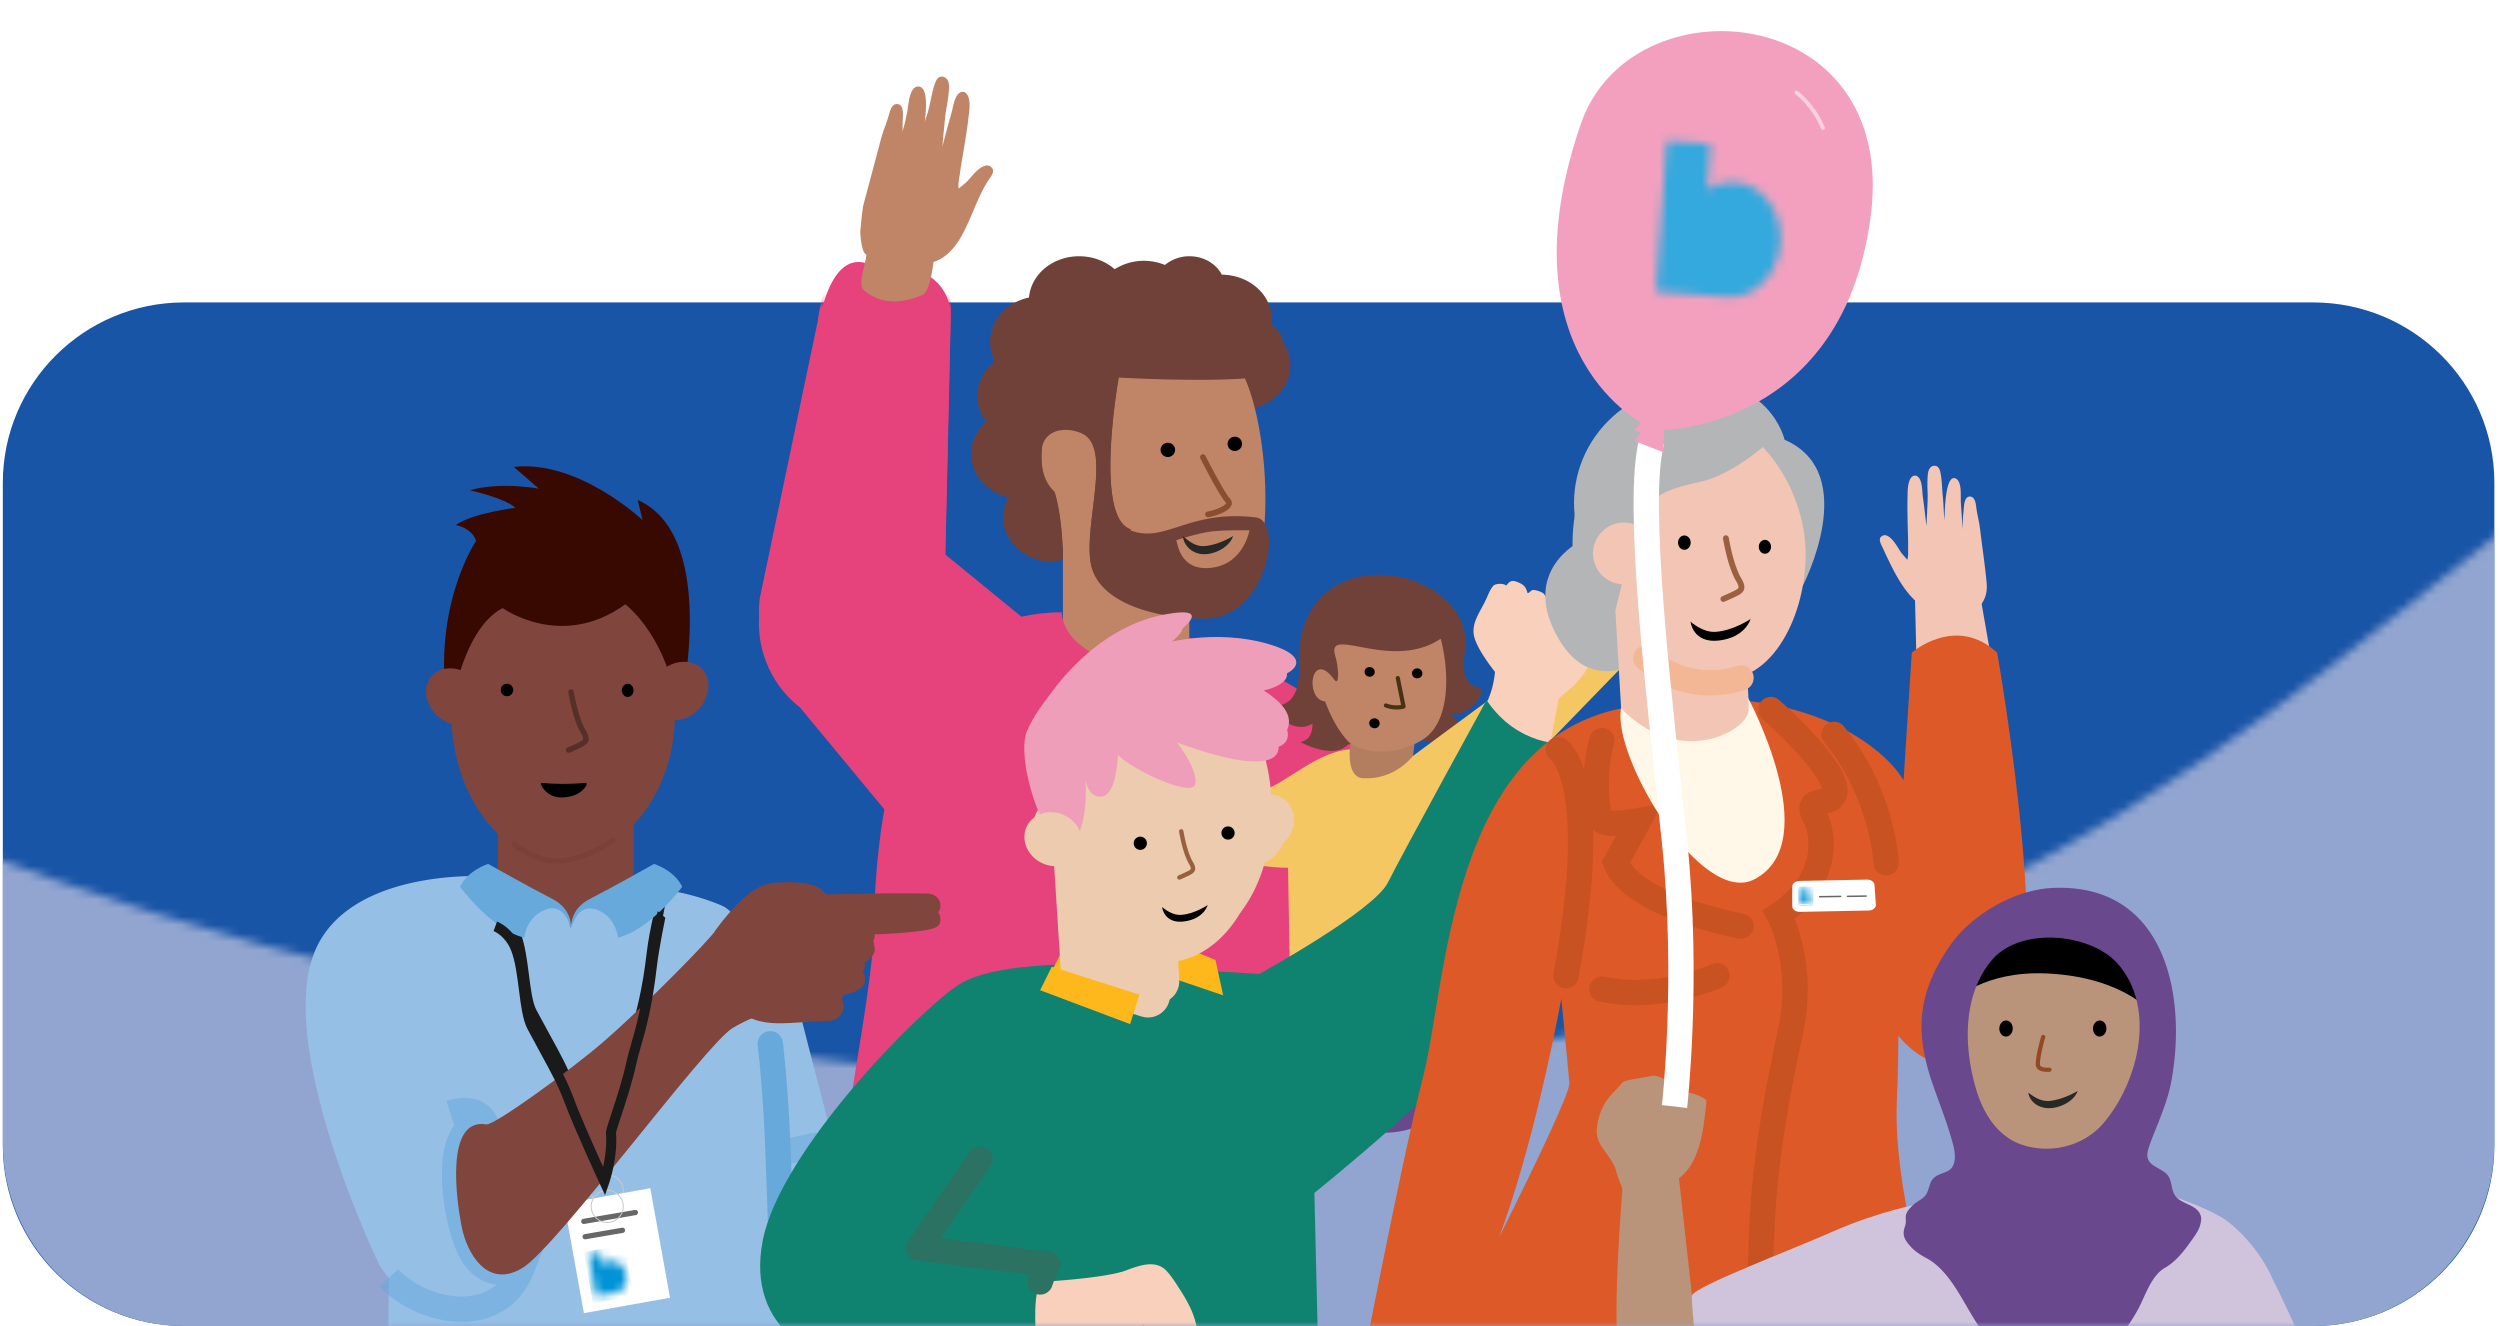 <svg width="296" height="157" fill="none" xmlns="http://www.w3.org/2000/svg"><g clip-path="url(#a)"><path d="M273.875 35.807H21.792C9.941 35.807.333 45.377.333 57.182v78.443C.333 147.43 9.941 157 21.793 157h252.082c11.851 0 21.459-9.57 21.459-21.375V57.182c0-11.805-9.608-21.375-21.459-21.375Z" fill="#1955A6"/><mask id="b" style="mask-type:luminance" maskUnits="userSpaceOnUse" x="-87" y="53" width="428" height="211"><path d="M-80.095 77.09c14.946-13.478 47.101 20.087 125.654 38.479 33.309 7.797 95.596 22.379 159.871 1.776 71.733-22.993 96.313-73.906 117.985-62.75 22.261 11.455 24.001 79.384-5.27 126.093-60.402 96.381-259.51 113.009-350.417 26.048C-77.27 163.69-97.936 93.178-80.095 77.09Z" fill="#fff"/></mask><g mask="url(#b)"><path d="M273.875 35.807H21.792C9.941 35.807.333 45.52.333 57.502v77.803C.333 147.287 9.941 157 21.793 157h252.082c11.851 0 21.459-9.713 21.459-21.695V57.502c0-11.982-9.608-21.695-21.459-21.695Z" fill="#91A5D0"/></g><mask id="c" style="mask-type:luminance" maskUnits="userSpaceOnUse" x="0" y="35" width="296" height="122"><path d="M273.875 35.807H21.792C9.941 35.807.333 45.389.333 57.208v78.391C.333 147.418 9.941 157 21.793 157h252.082c11.851 0 21.459-9.582 21.459-21.401V57.208c0-11.82-9.608-21.401-21.459-21.401Z" fill="#fff"/></mask><g mask="url(#c)"><path d="M115.016 106.67 94.705 82.283a12.494 12.494 0 0 1-4.74-11.492l6.856-32.767c.466-3.591 2.089-8.965 5.599-8.034l6.006.849a5.566 5.566 0 0 1 4.145 5.505l-.667 29.295 9.875 8.067-6.763 32.964Z" fill="#E6427B"/><path d="m149.192 137.907 2.327 29.303c1.252 15.746 3.961 38.453 1.268 54.018l-8.783 52.987-19.09-.977L106.9 139.075l42.292-1.171v.003Z" fill="#81BEE4"/><path d="m136.659 143.472-4.699 130.451-21.733.292-11.16-132.501 37.592 1.758Z" fill="#81BEE4"/><path d="M152.785 43.28c0 2.905-2.682 5.259-5.987 5.259-3.304 0-5.986-2.354-5.986-5.259 0-2.904 2.682-5.258 5.986-5.258 3.305 0 5.987 2.354 5.987 5.258Z" fill="#704139"/><path d="m140.812 50.953-14.962 2.633v32.718h14.962V50.953Z" fill="#C08467"/><path d="M129.542 40.307c11.215-5.05 16.554-.873 18.826 7.255 2.273 8.124 2.44 23.111-3.565 24.822-6.006 1.711-18.47-2.669-20.581-10.938-2.11-8.27-1.01-18.286 5.32-21.139Z" fill="#C08467"/><path d="M148.698 61.265c-8.065-.975-10.735 3.197-14.957 1.486-4.221-1.71-1.271-18.05-1.271-18.05s10.057.596 15.901.024c4.098-.4 4.606-4.308 2.133-6.033.024-.197.068-.391.068-.597 0-2.88-2.64-5.212-5.912-5.242-.667-1.275-2.127-2.168-3.832-2.168a4.526 4.526 0 0 0-2.904 1.027 6.605 6.605 0 0 0-2.486-.49 6.503 6.503 0 0 0-3.467.988c-1.079-.942-2.567-1.525-4.208-1.525-3.148 0-5.701 2.146-5.931 4.86-2.624.552-4.582 2.613-4.582 5.088 0 .849.245 1.642.654 2.351-1.31.964-2.163 2.396-2.163 4.013 0 1.145.425 2.193 1.131 3.055-1.142.959-1.861 2.3-1.861 3.797 0 2.442 1.902 4.476 4.471 5.067-.423.717-.683 1.52-.683 2.387 0 2.51 2.003 4.61 4.682 5.133.42.082 1.611.101 2.363-.197-.005-2.667-.384-6.075-.99-7.851-1.614-1.492-1.595-3.644-1.516-5.045.129-2.283 2.506-2.965 4.683-2.053 3.854 1.615.093 11.335 1.202 15.778 1.109 4.446 7.828 6.181 13.384 6.181 7.419 0 9.39-11.59 6.085-11.987l.006.003Z" fill="#704139"/><path d="M143.032 61.235c.017 0 .033 0 .05-.003.365-.052 2.421-.54 2.728-1.432.096-.273.025-.553-.197-.783-.582-.607-2.276-3.846-2.88-5.042a.339.339 0 0 0-.606.304c.228.449 2.237 4.415 2.994 5.204.061.063.052.085.047.096-.126.364-1.455.878-2.185.982a.337.337 0 0 0-.285.384.34.34 0 0 0 .334.29Z" fill="#894E2D"/><path d="M139.119 53.135a.858.858 0 0 0-1.697.252.854.854 0 0 0 .975.714c.469-.068.79-.5.722-.969M147.051 52.42a.858.858 0 0 0-1.697.252.854.854 0 0 0 .975.715c.469-.069.79-.501.722-.97" fill="#000"/><path d="M125.699 72.502c.478 6.517 13.977 8.757 15.028 2.959 14.797 5.25 25.579 14.787 38.4 26.005-3.431 5.294-6.14 11.035-8.163 17.035-5.012-3.955-10.142-8.259-15.102-12.491-5.314-4.533 3.06 37.823-3.113 44.948-6.972 8.051-44.479 12.998-52.552 6.045-5.004-4.312 2.97-35.899 3.223-46.397.252-10.498 1.402-38.112 22.276-38.107l.003.003Z" fill="#E6427B"/><path d="M173.448 77.057c-.343 2.48-.14 4.16 2.099 4.538-.768 2.793-3.87 3.743-5.303 2.41-2.725.051-9.206-.507-13.155-.436-2.613 5.346-6.646.548-6.582 0 4.095.263 3.206-4.955 3.255-5.967.725-14.75 21.044-10.38 19.686-.543v-.002Z" fill="#704139"/><path d="M154.593 83.147c.635.792 1.691 4.227-.62 4.717 0 0 5.542 3.08 6.382-1.317.84-4.399-5.762-3.397-5.762-3.397v-.003ZM170.856 81.467c.478 1.062.618 3.953 2.523 4.344 0 0-3.873 4.227-7.175.206-4.521-5.508 4.652-4.55 4.652-4.55Z" fill="#704139"/><path d="m160.281 84.593-1.222 11.02 7.23 1.717 1.493-11.648-7.501-1.09Z" fill="#B37E5F"/><path d="m186.153 76.474 8.677-7.536c.318-.277.697-.063 1.01.221.521.474.488.882.521 1.166.231 1.99-3.052 4.274-3.052 4.274a166.47 166.47 0 0 1-3.549 5.767c-.793 1.235-3.604-3.892-3.604-3.892h-.003Z" fill="#C08467"/><path d="m191.083 72.272 2.149-1.832c-.387.192-.255-.14-.335-.473-.107-.438-.697-.15-.691.276.011 1.208-1.12 2.029-1.12 2.029h-.003ZM139.352 84.38a165.148 165.148 0 0 1 2.374 6.34c.489 1.382-5.295.438-5.295.438s-.719-4.172-.829-7.334c-.486-.561-.958-1.092-.79-1.555.228-.627.324-1.771 1.463-1.916 4.715-.602 3.079 4.027 3.079 4.027h-.002ZM169.059 71.801c2.171 3.337 3.776 12.942-.566 15.74s-11.742 2.258-13.37-7.62c-1.627-9.88 13.936-8.12 13.936-8.12Z" fill="#C08467"/><path d="M158.107 77.708c-1.312-4.103 7.518 2.631 13.546-2.926.266-.246-.635-2.395-.429-2.666.149-4.4-12.829-.852-16.221 2.97-2.012 7.686 1.177 13.917 4.962 13.008 0 0-1.63-1.202-3.077-5.04-2.517-.262-1.63-6.34 1.073-2.597.676.936.527-1.552.146-2.749Z" fill="#704139"/><path d="M153.682 141.914c1.227 1.473 2.424 4.971 0 5.349-2.423.378-9.607-.027-8.852-1.522.755-1.495 5.1-3.827 5.1-3.827h3.752Z" fill="#F4C763"/><path d="M173.65 122.626c0 9.201-6.848 17.221-24.703 6.034 0 0 1.493-2.215 3.088.761 1.002 1.866 2.41 7.525 2.374 11.623-.016 1.782-7.18 1.938-7.18 1.938s-6.807-14.574-6.807-17.591c0-3.52 2.338-7.038 4.131-6.912 1.792.126 29.1 4.147 29.1 4.147h-.003Z" fill="#69488E"/><path d="M140.428 85.677c6.291 16.411 11.679 3.704 19.397 3.038 0 0-.367 3.318 1.543 3.43 3.815.228 5.923-2.641 5.923-2.641l20.674-15.267 4.617 4.167-17.314 17.828c.988 6.138-1.617 26.397-1.617 26.397-2.1 2.891-14.978.635-20.877-3.033 0-1.256-.269-16.857-.269-16.857s-17.449.466-17.265-15.734c.019-1.744 5.188-1.325 5.188-1.325v-.003Z" fill="#F4C763"/><path d="M141.04 128.109c-1.639.274.991 4.586 1.902 5.086 2.822 1.558 6.157 1.599 10.016-.229 12.115-2.245 20.775-6.836 26.748-12.617l-6.909-6.573c-7.847 9.819-20.295 14.254-20.295 14.254s-5.594-.903-11.462.082v-.003Z" fill="#C08467"/><path d="M175.267 96.232c23.817 22.89-8.632 34.817-10.951 35.597-2.32.781-6.382-7.883-6.382-7.883 5.674-4.208 18.936-12.836 17.333-27.711v-.003Z" fill="#E6427B"/><path d="M163.997 83.753s.009.002.011.005c1.189.449 2.202.145 2.246.132a.245.245 0 0 0 .167-.282l-.681-3.376a.245.245 0 0 0-.291-.191.245.245 0 0 0-.192.29l.632 3.137a3.344 3.344 0 0 1-1.708-.167.247.247 0 0 0-.318.142.247.247 0 0 0 .132.312l.002-.002Z" fill="#473214"/><path d="M168.399 79.848c.064-.32-.156-.632-.49-.698-.335-.066-.658.138-.721.457a.602.602 0 0 0 .49.698c.334.066.657-.139.721-.457ZM163.34 85.758a.602.602 0 0 0-.49-.697c-.334-.067-.657.138-.721.456-.064.32.156.632.49.698.335.066.658-.138.721-.457ZM162.755 79.67a.587.587 0 0 0-.478-.68c-.325-.064-.64.135-.702.445a.587.587 0 0 0 .478.678c.325.065.64-.134.702-.444Z" fill="#000"/><path d="M139.27 63.953c.145.246.351 3.74 4.18 3.271 3.832-.468 4.488-4.44 4.488-4.44s-2.929-.047-4.488.14c-1.559.186-4.18 1.029-4.18 1.029Z" fill="#C08467"/><path d="M145.997 63.474a10.35 10.35 0 0 1-1.584.755c-.522.2-1.049.332-1.578.406-.483.06-.942.013-1.408-.2-.461-.211-.912-.553-1.365-.961.033.577.335 1.141.857 1.577.261.219.598.38.963.481.368.104.752.099 1.12.06a4.354 4.354 0 0 0 1.861-.714c.522-.37.95-.846 1.134-1.404Z" fill="#282827"/><path d="M100.777 146.628s2.173 15.885 3.225 21.56c.73 3.953 3.538 14.949 3.538 14.949s-7.192 5.225-8.44 2.422c-2.792-6.266-2.312-8.727-8.44-29.692l1.682-11.421 8.432 2.179.003.003Z" fill="#80463D"/><path d="M94.288 118.285s3.469 13.599 4.3 16.506c0 0 1.458.042 2.186 2.719.727 2.68 2.81 8.078 0 9.115-2.811 1.038-8.194 2.844-8.194 2.844s-.307-10.936-.551-15.198c-.245-4.262-1.373-14.585-1.373-14.585l3.629-1.401h.003Z" fill="#96BFE5"/><path d="M57.576 103.752s-16.447-1.037-20.402 9.135c-3.955 10.175 5.114 31.329 7.606 36.582a7.37 7.37 0 0 0 1.262 1.821s-.167 10.626.02 12.896c.186 2.269 39.118 5.828 47.133 0 0 0-.853-23.271-1.163-29.915-.313-6.643-1.4-24.899-6.662-27.089-5.262-2.187-10.307-2.187-10.307-2.187l-17.487-1.246v.003Z" fill="#96BFE5"/><path opacity=".52" d="M46.042 151.293c3.857 4.152 12.964 6.129 15.802-1.156 0 0-3.746 1.941-5.934-1.667-2.185-3.608-3.955-16.17 1.666-15.34 0 0-.722-2.491-4.265-1.35" stroke="#67A9DB" stroke-width="3" stroke-miterlimit="10"/><path d="M71.899 142.9a1.894 1.894 0 0 0 1.896-1.892c0-1.045-.849-1.891-1.896-1.891a1.893 1.893 0 0 0-1.897 1.891c0 1.045.85 1.892 1.897 1.892Z" stroke="#C9C9C9" stroke-width=".12" stroke-miterlimit="10"/><path d="m71.637 139.686-.62-1.336c-.126-.271-3.096-6.679-4.136-9.48-.744-1.998-1.557-3.479-2.789-5.721-.475-.865-1.016-1.847-1.639-3.019-.557-1.043-.777-2.765-1.01-4.588-.211-1.64-.428-3.337-.89-4.555-.69-1.82-2.055-2.354-2.113-2.376l.41-1.114c.076.027 1.92.72 2.816 3.071.513 1.35.738 3.115.958 4.826.22 1.711.425 3.329.88 4.183.62 1.166 1.159 2.143 1.631 3.006 1.257 2.288 2.089 3.799 2.86 5.88.722 1.943 2.448 5.784 3.415 7.902.233-1.064.458-2.529.335-3.919-.025-.288.096-.693.677-2.456.563-1.697 1.332-4.024 1.765-6.058.132-.616.319-1.259.536-2.006.56-1.93 1.325-4.575 1.86-9.209.297-2.579 1.258-6.408 1.299-6.452l.444.394.448.389s-.76 3.638-1.01 5.806c-.546 4.733-1.329 7.432-1.9 9.403-.208.725-.392 1.352-.513 1.924-.447 2.097-1.227 4.457-1.798 6.181-.288.874-.587 1.777-.62 2.012.241 2.834-.771 5.801-.815 5.924l-.483 1.391.002-.003Zm1.293-7.35v.008-.008Z" fill="#1A1A1A"/><path d="M76.995 140.684 66.8 142.507l2.334 12.968 10.196-1.823-2.334-12.968Z" fill="#fff"/><mask id="d" style="mask-type:luminance" maskUnits="userSpaceOnUse" x="69" y="148" width="6" height="6"><path d="M72.217 149.349c-.305.052-.57.197-.785.408-.033.03-.066.019-.074-.03l-.23-1.33a.093.093 0 0 0-.108-.077l-1.248.213a.094.094 0 0 0-.077.107l.82 4.755a.093.093 0 0 0 .107.077l2.243-.386c.892-.153 1.471-1.114 1.293-2.149-.179-1.032-1.046-1.747-1.94-1.593v.005Z" fill="#fff"/></mask><g mask="url(#d)"><path d="m73.977 147.384-4.777.82.995 5.762 4.777-.819-.995-5.763Z" fill="#0093D6"/><g filter="url(#e)"><path d="m69.19 148.21.993 5.763 4.779-.822-.994-5.762-4.779.821Zm3.675 4.895-2.243.386a.109.109 0 0 1-.126-.088l-.82-4.755a.11.11 0 0 1 .087-.126l1.249-.213a.11.11 0 0 1 .126.087l.23 1.331c.004.019.012.03.02.033.008.002.02 0 .03-.011.223-.219.497-.362.793-.414.9-.153 1.78.567 1.957 1.605.179 1.04-.406 2.009-1.306 2.165h.003Z" fill="#0093D6"/></g></g><path d="m69.118 144.611 6.113-1.049M69.28 146.426l4.424-.759" stroke="#676767" stroke-width=".62" stroke-miterlimit="10" stroke-linecap="round"/><path d="M95.745 106.139c-1.073 0 2.531-1.453-1.734-1.661-4.743-.23-7.806 4.048-9.994 6.539-2.185 2.491-8.745 9.031-12.596 12.354-3.851 3.323-12.928 9.915-13.845 9.759-4.891-.83-3.546 8.929-2.92 12.091.626 3.162 3.025 7.427 7.188 4.914 4.164-2.511 21.684-26.55 24.953-28.456 3.687-2.146 6.398-2.22 6.398-2.22l2.548-13.323.002.003Z" fill="#80463D"/><path opacity=".49" d="m92.144 136.565 4.287-.941" stroke="#67A9DB" stroke-width="3" stroke-miterlimit="10" stroke-linecap="round"/><path d="M79.91 85.146c-.403 11.188-8.45 17.043-14.22 17.043-4.194 0-11.866-5.855-12.237-17.043-.39-11.746 4.878-20.27 13.373-20.27s13.587 6.345 13.085 20.27Z" fill="#80463D"/><path d="M58.96 93.993v13.192s3.828-.674 7.02 0c1.195.252 1.576 2.691 1.576 2.691s.338-2.108 1.337-2.691c1.751-1.021 4.773-.931 6.113-2.187V94.513l-16.047-.52Z" fill="#80463D"/><path d="M57.798 102.288s-2.396.736-3.332 2.707c0 0 3.747 5.086 7.6 6.022 0 0 .226-2.491 2.548-3.323 2.322-.829 2.97 2.179 2.97 2.179s.307-2.179-2.251-3.477c-2.558-1.297-7.535-4.108-7.535-4.108Z" fill="#67A9DB"/><path d="M77.44 102.288s2.397.736 3.332 2.707c0 0-3.746 5.086-7.6 6.022 0 0-.225-2.491-2.547-3.323-2.322-.829-2.97 2.179-2.97 2.179s-.307-2.179 2.25-3.477c2.559-1.297 7.535-4.108 7.535-4.108Z" fill="#67A9DB"/><path d="M60.027 82.433a.737.737 0 1 0 .002-1.475.737.737 0 0 0-.002 1.475ZM74.32 82.52c.38 0 .688-.349.688-.78 0-.43-.308-.78-.689-.78-.38 0-.689.35-.689.78 0 .431.309.78.69.78ZM64.164 92.693a.126.126 0 0 0-.116.178c.206.465.92 1.67 2.72 1.536 1.84-.14 2.487-1.073 2.688-1.5a.147.147 0 0 0-.135-.211c-1.86.153-3.58.15-5.157 0v-.003Z" fill="#000"/><path d="M53.212 85.146s1.205-10.484 6.3-13.153c0 0 6.957 5.042 14.522-.441 0 0 5.44 4.035 6.264 13.591 0 0 5.261-21.461-4.793-25.948l.574 2.387s-7.587-7.16-15.245-6.301l2.967 2.578s-4.567-.859-8.17.192c0 0 4.15.909 5.395 2.078 0 0-5.067.61-7.079 2.045 0 0 1.85.243 2.424 1.867 0 0-5.657 8.316-3.16 21.108v-.003Z" fill="#370900"/><path d="M67.328 89.132c.044 0 .09-.008.132-.028l.192-.085c.417-.18.75-.328 1.123-.514.387-.192.933-.463.925-1.027-.006-.413-.206-.758-.382-1.062-.063-.112-.129-.221-.181-.334-.192-.416-.368-.87-.522-1.352-.312-.975-.521-1.99-.68-2.855a.327.327 0 0 0-.645.118c.164.884.376 1.927.7 2.937.164.506.348.985.551 1.426.06.129.135.257.209.386.148.257.291.504.294.745 0 .153-.313.309-.503.402-.428.214-.749.356-1.155.534l-.192.085c-.168.074-.242.265-.168.43a.328.328 0 0 0 .3.194h.002Z" fill="#562F28"/><path d="M72.571 99.476c-2.24 1.604-4.867 2.491-6.81 2.491-1.251 0-3.148-.695-4.88-1.97" stroke="#7C4037" stroke-width=".63" stroke-miterlimit="10" stroke-linecap="round"/><path d="M82.31 84.366c1.616-1.33 2.039-3.701.944-5.023-1.095-1.323-3.291-1.317-4.905.013-1.617 1.33-2.04 3.48-.944 4.802 1.095 1.322 3.29 1.535 4.905.208ZM56.9 84.936c1.095-1.322.672-3.472-.944-4.802-1.616-1.33-3.813-1.336-4.907-.013-1.094 1.322-.671 3.472.945 4.802 1.615 1.33 3.812 1.336 4.907.013Z" fill="#80463D"/><path d="M92.583 149.469c-.274-7.278-.368-11.311-.552-15.198-.115-2.447-.335-6.471-.831-10.686" stroke="#67A9DB" stroke-width="3" stroke-miterlimit="10" stroke-linecap="round"/><path d="M96.582 104.921c.483.219.87.569 1.227.972.678-.006 2.778-.03 5.46-.099 2.681-.068 6.414 0 6.414 0 .906-.041 1.666.509 1.664 1.456 0 .898-.604 1.063-2.161 1.32-2.83.405-6.755.454-6.755.454.645.181 1.082.608 1.137 1.76.038.792-1.233 1.802-2.067 1.936.549.334.93.922.919 1.601-.022 1.446-2.322 1.73-3.126 1.952.453.454.725.89.552 1.547-.264 1.004-1.18 1.366-1.831 1.376-5.185.077-8.67 1.325-11.556-2.332-.878-1.111-.746-2.595-.148-5.888.093-.517-1.092-.714-.041-1.1l-1.69.476c-.023.005 2.703-3.98 5.294-5.308 1.26-.646 2.665-.586 4.049-.531.872.033 1.838.041 2.648.408h.011Z" fill="#80463D"/><path d="M175.064 84.618s1.883-1.799 2.001-5.973l7.546 3.75-1.458 7.747" fill="#F8D0BC"/><path d="M130.827 114.225s-12.596-.648-17.271 2.333c-4.674 2.978-21.165 19.684-23.243 30.303-2.078 10.618 6.623 15.151 14.803 15.346 1.716.041 3.519.065 5.297.076l-2.846 18.108c14.218 4.604 31.143-2.625 48.748-10.033l-.692-29.117s18.179-14.58 21.294-20.536c3.116-5.957 8.059-31.37 8.317-32.666 0 0-5.462.422-9.228-5.146 0 0-9.999 18.237-11.687 21.615-1.688 3.378-15.22 10.807-15.22 10.807l-18.281-1.084.009-.006Z" fill="#108370"/><path d="m133.67 114.064 1.889-3.786 8.355 3.381.909 4.188-11.153-3.783Z" fill="#FFB81C"/><path d="M140.472 158.777c.195.279.439.492.754.481 1.343-.046.157-3.367-.087-3.952-.352-.844-.824-1.667-1.315-2.437-.522-.81-1.049-1.689-1.705-2.395-1.405-1.511-3.617-.474-5.248.104-1.68.597-3.431 1.369-5.003 2.305-1.302.775-3.607 2.026-4.28 3.446-.612 1.295.958 1.966 1.933 2.368 2.583 1.068 5.231.036 7.488-1.311.57.876 1.086 1.768 1.586 2.691.2.372.708 1.224 1.232.865.678-.465.193-1.708.039-2.286a19.8 19.8 0 0 0-.623-1.943c.587 1.081 1.098 2.209 1.864 3.181.304.386.743.949 1.312.859a.828.828 0 0 0 .559-.358c.113.197.382.407.593.443.376.066.892-.025 1.052-.435.17-.436-.064-1.188-.146-1.629l-.005.003Z" fill="#F8D0BC"/><path d="M123.158 151.777s6.439-.312 9.711-1.196c0 0-1.178 8.404-4.856 8.557-3.678.153-5.267.055-5.267.055s-.61-5.294.412-7.416Z" fill="#F8D0BC"/><path d="M123.152 151.785c.231-.711.533-1.418.922-2.094l-15.321-1.927 7.271-10.503" stroke="#2B7262" stroke-width="3" stroke-linecap="round" stroke-linejoin="round"/><path d="M176.81 69.348c-.354.411-.56.926-.768 1.418-.621 1.457-1.721 2.67-1.565 4.265.17 1.747 2.978 5.294 5.02 7.402.072.074 3.332.813 5.02.299.055-.017.107-.069.157-.135l1.776-1.519s1.825-1.845 2.152-3.594c.219-1.177.131-1.311-.135-3.115-.129-.879-1.803-.994-2.621-1.03-.159-.558-.472-1.617-.623-1.866-.231-.378-1.351-.978-1.663-.627-.055.063-.171.194-.322.37-.087-.326-.216-.636-.431-.888-.244-.284-.853-.413-1.125-.47-.428-.09-.579.396-.818.364-.233-.975-.752-1.123-1.271-1.334-.73-.298-.952.085-1.249.447-.348-.323-1.314-.241-1.534.016v-.003Z" fill="#F8D0BC"/><path d="M152.425 99.317c1.183-1.507 1.043-3.586-.312-4.644-1.355-1.058-3.412-.693-4.595.814-1.183 1.507-1.043 3.587.312 4.644 1.355 1.058 3.412.693 4.595-.814Z" fill="#ECCBAE"/><path d="M125.32 95.874c0 9.11 5.888 16.493 13.153 16.493 7.266 0 12.099-7.386 12.099-16.493s-4.833-16.493-12.099-16.493c-7.265 0-13.153 7.386-13.153 16.493Z" fill="#ECCBAE"/><path d="M140.735 102.564a.27.27 0 0 0 .105-.022l.151-.066c.329-.142.593-.257.886-.407.305-.151.739-.367.73-.813-.005-.326-.162-.6-.302-.838-.049-.088-.101-.175-.142-.263a9.726 9.726 0 0 1-.412-1.067c-.247-.77-.412-1.572-.538-2.256a.262.262 0 0 0-.302-.208.259.259 0 0 0-.209.3c.129.699.297 1.523.555 2.32.129.4.274.777.436 1.125.047.101.107.202.165.304.118.205.228.396.231.588 0 .121-.247.244-.396.318-.337.169-.593.282-.911.421l-.151.066a.256.256 0 0 0-.132.339.26.26 0 0 0 .236.154v.005Z" fill="#996040"/><path d="M144.084 105.553s-1.543 1.043-3.143 1.15c-1.166.079-2.251-.923-2.251-.923s.209 1.991 2.583 1.698c2.372-.293 2.814-1.925 2.814-1.925h-.003ZM146.497 97.85a.778.778 0 1 0-.78-.777c0 .43.349.777.78.777ZM136.111 99.058a.778.778 0 1 0 .001-1.557.778.778 0 0 0-.001 1.556Z" fill="#000"/><path d="m139.409 112 .217 4.043c.096 1.809-1.647 3.159-3.379 2.617l-9.392-2.932-1.063-16.567L139.409 112Z" fill="#ECCBAE"/><path d="M152.398 86.43s1.921 5.02-11.924 0c0 0 2.531 3.227 2.133 4.9-.398 1.672-7.828-1.914-9.146-3.466 0 0-.12 4.542-1.797 4.9-1.677.359-2.037-1.913-2.037-1.913s.48 7.065-2.278 7.418c-2.756.35-5.992-9.928-4.675-13.156 1.318-3.227 7.071-10.758 14.982-12.31 7.91-1.555-.226 3.466-.226 3.466s6.338-1.914 12.81 0c6.473 1.913 1.798 4.42-1.559 4.182-3.357-.238 5.408 2.215 3.717 5.976v.003Z" fill="#EF9EBA"/><path d="M128.942 99.27c.731-1.553-.084-3.471-1.821-4.285-1.737-.814-3.738-.215-4.47 1.339-.731 1.553.084 3.472 1.821 4.285 1.737.814 3.738.214 4.47-1.339Z" fill="#ECCBAE"/><path d="m124.253 115.572 1.381-2.77 10.375 3.29-1.109 3.466-10.647-3.986Z" fill="#FFB81C"/><path d="M236.834 83.906c-.138-.504-2.822-15.915-2.822-15.915l-7.29 2.31.367 15.595 9.745-1.987v-.003Z" fill="#F2C5B4"/><path d="M233.213 58.793c-.727.008-.675 1.377-.738 1.85-.08.578-.082 1.53-.143 2.111.036-.347-.068-1.842-.096-2.195a92.481 92.481 0 0 1-.074-1.175c-.038-.654.178-2.6-.752-2.77-1.117-.205-1.167 4.216-1.178 4.966-.107-.862-.109-1.938-.203-2.803-.101-.947-.09-1.977-.299-2.907-.09-.408-.315-.789-.782-.718-.516.08-.662.644-.7 1.093-.069.793-.036 1.606-.011 2.403.019.619-.151 3.64-.151 3.64s-.189-1.795-.428-3.525c-.085-.621-.044-1.708-.48-2.223-.341-.4-.78-.243-1 .159-.367.673-.307 1.72-.332 2.48-.027.865.025 3.222.055 4.158.017.501.025 1 .017 1.5-.003.304.052.994-.096 1.446.005-.014-.643-.737-.711-.835-.242-.353-.453-.728-.697-1.079-.344-.487-1.104-1.423-1.724-.785-.305.312.071.947.208 1.245 1.491 3.225 3.217 7.016 6.522 7.736.651.142 1.329.208 1.99.276.53.058 1.109.03 1.644-.128.535-.162 1.029-.46 1.386-.947.7-.961.879-1.706.766-2.888-.195-2.062-.516-4.126-.76-6.187-.135-1.141-.327-1.585-.47-2.726-.055-.436-.17-1.183-.763-1.175v.003Z" fill="#F2C5B4"/><path d="M213.456 69.34s6.95-13.334-2.157-17.267c0 0-1.826-7.89-11.891-6.535-10.065 1.358-15.077 10.531-12.269 18.533 0 0-7.257 3.479-2.632 11.508s11.97 1.125 11.97 1.125l16.979-7.364Z" fill="#B3B5B7"/><path d="M181.216 143.113s-13.008 17.246-8.347 42.969c4.66 25.724 2.366 39.528 2.569 54.86.203 15.333 6.442 31.806 6.442 31.806l14.893.285s3.61-37.732 7.419-53.294c0 0-6.722 8.819 1.271 52.752 0 0 17.139.4 14.91.4 0 0 4.312-42.865 5.325-49.509 1.013-6.644 3.31-33.114 4.323-45.72 1.013-12.606-2.405-22.814-2.405-22.814s-38.004-17.508-46.398-11.738l-.002.003Z" fill="#2B2B6A"/><path d="M236.463 77.273s7.803 43.829.368 47.809c-7.436 3.98-12.061-2.458-12.061-2.458s0 3.473-.187 7.919c-.411 9.8 3.747 24.398 6.286 31.633 0 0-47.652 12.576-60.361-1.921 0 0 15.489-29.934 15.308-32.02-.181-2.086-.953-9.991-.953-9.991s-2.72 15.012-6.711 26.408c-3.99 11.395-9.068 23.15-9.068 23.15l-8.523-2.352s5.259-27.491 7.979-38.165c2.72-10.67 3.083-39.248 23.397-43.41 20.311-4.16 31.008 4.318 33.445 8.517l.972-15.119s5.207-4.547 10.103 0h.006Z" fill="#DD5927"/><path d="M184.507 88.76s5.259 3.073.906 26.768M223.318 102.145s-.362-8.138-6.168-15.192M209.671 84.013s6.664 5.833 7.482 8.954c.816 3.12-3.809.813-2.311 3.662 1.496 2.85 1.224 8.005-4.216 11.667 0 0 3.129 5.697 1.373 13.808-3.269 15.102-3.824 22.665-3.5 38.151M203.276 115.528s-6.665 3.074-13.604 1.583M206.133 109.651s-12.651-2.261-14.828-7.506l2.72-4.974s-3.672.68-4.353 0c-.681-.678-1.1-5.967 0-9.496" stroke="#C95222" stroke-width="3" stroke-miterlimit="10" stroke-linecap="round"/><path d="M206.943 82.576s9.219 17.037.82 21.513c-6.365 3.391-16.957-14.65-15.823-20.213 0 0 6.754-1.9 15.003-1.3Z" fill="#FFF7E7"/><path d="M206.682 78.349s.368 3.227.368 5.664c0 2.433-8.034 7.098-15.108-.137l-.683-11.566 15.423 6.036v.003Z" fill="#F2C5B4"/><path d="M213.788 65.59c0-8.001-6.003-16.49-12.936-16.49-6.931 0-11.49 8.489-11.49 16.49 0 8.001 6.914 13.203 13.697 14.626 6.145 1.292 10.729-6.625 10.729-14.626Z" fill="#F2C5B4"/><path d="M204.052 71.262a.299.299 0 0 0 .137-.03l.201-.088c.436-.189.785-.342 1.175-.54.406-.199.977-.484.969-1.075-.006-.432-.217-.794-.401-1.111-.066-.118-.135-.233-.19-.35-.2-.436-.384-.912-.546-1.416-.329-1.021-.543-2.083-.713-2.99a.344.344 0 0 0-.678.126c.173.929.392 2.018.732 3.075.173.528.365 1.032.577 1.492.063.137.14.27.219.405.157.27.302.525.308.78 0 .159-.327.323-.524.419-.448.224-.785.372-1.208.558l-.2.088a.34.34 0 0 0-.176.452.342.342 0 0 0 .313.205h.005Z" fill="#9B6040"/><path d="M207.264 73.296s-2.031 1.374-4.142 1.516c-1.54.104-2.967-1.215-2.967-1.215s.274 2.622 3.403 2.236c3.127-.383 3.709-2.537 3.709-2.537h-.003ZM199.428 65.097c.413 0 .749-.38.749-.848 0-.469-.336-.849-.749-.849-.414 0-.75.38-.75.849 0 .468.336.848.75.848ZM208.966 65.563c.4 0 .724-.368.724-.822 0-.453-.324-.82-.724-.82-.4 0-.725.367-.725.82 0 .454.325.822.725.822Z" fill="#000"/><path d="M209.69 52.07s-4.172 4.018-8.344 4.968c-4.172.95-6.615 1.492-7.979 6.784a601.902 601.902 0 0 0-2.542 10.287s-7.164-3.425-3.673-16.42c3.492-12.994 18.385-14.102 22.535-5.616l.003-.003Z" fill="#B3B5B7"/><path d="M192.28 69.192a3.668 3.668 0 0 0 3.673-3.662 3.668 3.668 0 0 0-3.673-3.663 3.668 3.668 0 0 0-3.673 3.663 3.668 3.668 0 0 0 3.673 3.662Z" fill="#F2C5B4"/><path d="M206.133 80.254s-5.978 2.335-11.267-2.34" stroke="#F3B796" stroke-width="3" stroke-miterlimit="10" stroke-linecap="round"/><path d="M212.199 104.962v2.341c0 .372.406.67.897.662l8.155-.159c.494-.008.878-.323.851-.695l-.162-2.341c-.025-.358-.423-.635-.898-.626l-7.99.158c-.474.009-.853.304-.853.663v-.003Z" fill="#fff"/><mask id="f" style="mask-type:luminance" maskUnits="userSpaceOnUse" x="213" y="105" width="2" height="2"><path d="M213.936 105.548a.52.52 0 0 0-.305.098c-.013.009-.024 0-.024-.016v-.487a.033.033 0 0 0-.033-.033h-.459a.032.032 0 0 0-.032.033v1.743c0 .02.016.033.032.033h.821c.327 0 .593-.306.593-.684 0-.378-.266-.684-.593-.684v-.003Z" fill="#fff"/></mask><g mask="url(#f)"><path d="M214.68 104.956h-1.751v2.114h1.751v-2.114Z" fill="#0093D6"/><g filter="url(#g)"><path d="M212.929 104.956v2.114h1.751v-2.114h-1.751Zm1.007 1.969h-.821a.038.038 0 0 1-.038-.039v-1.743c0-.022.016-.039.038-.039h.459c.022 0 .038.017.038.039v.487s0 .011.006.014h.011a.53.53 0 0 1 .307-.099c.329 0 .598.309.598.69 0 .38-.269.69-.598.69Z" fill="#0093D6"/></g></g><path d="m215.451 106.169 2.484-.033M218.748 106.126l2.193-.028" stroke="#676767" stroke-width=".18" stroke-miterlimit="10" stroke-linecap="round"/><path d="M198.264 130.291s1.715-15.05 0-31.576c-1.716-16.528-4.667-40.456-2.693-47.765" stroke="#fff" stroke-width=".16" stroke-miterlimit="10"/><path d="m194.915 49.135-1.389 1.813 3.445 1.338V49.64s21.379-.175 24.544-25.346c3.164-25.17-28.39-27.749-34.321-10.714-9.547 27.415 7.721 35.56 7.721 35.56v-.004Z" fill="#F2A0BD"/><path d="M233.68 144.476c.477-.312.856-.733 1.163-1.215 2.468 1.098 3.892 7.982 6.495 8.557.716.159 1.454.372 2.19.304.659-.06 1.276-.342 1.858-.671.653-.367 2.468-7.038 3.085-7.473.593-.419 1.189-1.037 1.867-1.3l.03.066c.063.128.233.005.17-.124l-.008-.016c.099-.052.036-.238-.082-.205l-.011.002c-1.958-4.051-2.108-8.68-2.07-13.169l.154.033c.129.032.17-.186.044-.219-.066-.017-.132-.03-.195-.044.002-.361.008-.72.013-1.076 0-.145-.2-.134-.203.011-.005.339-.008.682-.011 1.024-.798-.143-1.605-.132-2.412-.129-1.035.006-2.07.017-3.105.033-1.034.016-2.069.038-3.104.066-.996.027-2.026-.019-3 .224a.1.1 0 0 0-.041.022 38.648 38.648 0 0 1-.025-.372c-.011-.145-.214-.134-.203.011.11 1.415.197 2.83.258 4.248.06 1.404.129 2.82-.08 4.21-.192 1.276-.535 2.532-.895 3.759-.2.681-.444 1.352-.79 1.941a22.462 22.462 0 0 1-.887-.427c-.12-.061-.211.139-.093.199.286.145.574.282.862.416a3.753 3.753 0 0 1-1.082 1.117c-.112.074 0 .263.113.189l-.005.008Z" fill="#DB886E"/><path d="M231.986 123.294c.378 4.038 1.721 8.35 4.888 11.221 1.776 1.61 6.673 3.236 8.624 1.9 4.03-2.757 7.247-4.095 7.938-8.738.258-1.733.84-5.201.89-6.95.027-1.002-.747-2.699-.816-3.696-.068-.982-.691-1.533-.883-2.507-.154-.778-.506-1.525-.969-2.176-.898-1.265-2.273-2.218-3.764-2.738-2.656-.928-5.665-.911-8.335-.005-1.354.457-3.124.596-4.233 1.453-1.125.871-2.275 1.541-3.044 2.721-.76 1.164-.461 3.375-.494 4.717-.038 1.593.049 3.213.2 4.798h-.002Z" fill="#BA947A"/><path d="M242.383 126.911c-.313 0-.787-.047-1.084-.302a.75.75 0 0 1-.266-.561c-.033-1.013.618-3.249.645-3.342a.248.248 0 0 1 .478.137c-.006.022-.656 2.255-.626 3.189a.267.267 0 0 0 .093.202c.211.181.73.2 1.01.17a.247.247 0 0 1 .275.219.246.246 0 0 1-.22.274c-.033.003-.148.016-.307.016l.002-.002Z" fill="#944924"/><path d="M267.366 185.628c-.933 5.149-7.339-2.294-7.339-2.294l-34.19-.301s-.848 3.621-3.442 6.011c-4.158 3.832-4.246-2.784-3.055-12.105.785-6.145.654-11.374 1.285-17.538.349-3.395.714-6.044 1.167-9.425.183-1.38.126-3.553.859-4.799.776-1.317 9.815-4.61 12.585-5.592a117.444 117.444 0 0 0 .801-.285 23.979 23.979 0 0 0 3.107.558c.939.11 1.99.173 3.017.121 2.953-.153 7.048-.975 7.048-.975s2.331.734 5.056 1.613c.242.076.486.156.733.235 2.783.898 6.711 2.384 7.804 3.2 1.161.868 1.133 14.812 1.512 17.443.36 2.494 3.003 16.495 3.121 22.512.014.709-.006 1.265-.069 1.621Z" fill="#CFC4DB"/><path d="M280.492 179.86c-.549 1.081-11.196 5.831-12.066 6.203-.354.151-.626.241-.988.178-.533-.093-1.263-.512-2.745-1.544-2.487-1.735-4.726-1.612-5.723-4.342-.996-2.729-5.846-13.054-5.596-18.625.109-2.458 1.926-5.713 3.922-9.405.134-.25.269-.496.403-.74 1.546-2.8 3.165-6.233 4.107-7.697.527-.821 4.852 2.589 6.925 6.805 5.915 12.025 12.305 28.088 11.756 29.167h.005Z" fill="#CFC4DB"/><path d="M252.179 121.493c.066-.098 1.211-1.423 1.666 1.602.456 3.024-3.035 5.099-3.035 5.099l1.369-6.701Z" fill="#BA947A"/><path d="M232.211 121.493c-.066-.098-1.21-1.423-1.666 1.602-.456 3.024 3.036 5.099 3.036 5.099l-1.37-6.701Z" fill="#DB886E"/><path d="m200.739 157.036-2.119-19.044-6.365.832s-1.845 20.673-.149 23.845c3.072 5.749 10.444 2.921 10.444 2.921l-1.811-8.552v-.002Z" fill="#BA947A"/><path d="M192.079 128.194c-.727 1.013-2.555 1.999-3 5.226-.326 2.368 1.812 3.173 2.347 5.502.137.594 1.073 2.77 1.073 2.77s1.065 0 1.628-.134c1.54-.364 4.046-1.65 4.112-1.689 3.03-1.724 3.444-5.929 3.807-9.498.033-.332-1.735-1.049-2.193-.983-1.969.282-1.159.23-1.321.495-.774 1.268.157.488 0 0-.296-.909-.008.003-.296-.909-.266-.845-1.968-1.803-2.693-1.584-.593.177-3.206.44-3.467.802l.003.002Z" fill="#BA947A"/><path d="M224.265 173.408c-2.363 3.351-10.005-.939-13.101-.632-3.096.306-6.176.131-7.573-.652-1.397-.783-3.505-17.681-3.255-18.735.25-1.054 11.852-5.436 16.801-7.629 5.41-2.395 10.699-3.356 10.699-3.356s-1.202 27.653-3.566 31.001l-.005.003Z" fill="#CFC4DB"/><path d="M238.074 122.446c.313-.375.315-.977.005-1.347-.307-.37-.812-.367-1.123.008-.312.375-.315.977-.008 1.347.31.37.813.367 1.126-.008ZM249.163 122.446c.313-.375.316-.977.005-1.347-.307-.37-.812-.367-1.122.008-.313.375-.316.977-.008 1.347.31.37.812.367 1.125-.008Z" fill="#000"/><path d="M245.987 129.174c-.524.299-1.024.54-1.529.729a7.783 7.783 0 0 1-1.537.416 2.689 2.689 0 0 1-1.389-.129c-.461-.173-.911-.463-1.369-.813.052.515.362 1.007.889 1.38.263.186.598.317.961.397.365.082.741.06 1.103.016a4.49 4.49 0 0 0 1.803-.701c.5-.348.906-.788 1.068-1.292" fill="#282827"/><path d="M231.42 118.436s3.484-3.54 10.971-3.178c9.193.443 12.528 4.804 12.528 4.804s-3.335-10.72-11.416-10.424c-8.081.295-9.266 1.552-12.083 8.798Z" fill="#000"/><path d="M260.559 143.923c-.428-1.327-2.259-1.311-3-2.332-.604-.835-.291-1.995-1.164-2.713-.9-.739-2.294-.944-2.138-2.326.148-1.325 2.16-5.065 2.792-8.341 1.921-9.997-.461-23.668-14.004-23.079-4.595.2-9.681 3.235-12.168 6.827-4.071 5.877-4.131 10.596-1.877 16.892.735 2.062 1.575 4.221 2.151 6.318.237.86.484 1.914.124 2.776-.335.807-1.164.849-1.883 1.226-.936.493-.851 1.227-1.23 2.053-.329.723-1.081.917-1.638 1.437-1.406 1.306-.615 1.512-.991 2.593-.376 1.078.068 1.607.598 2.239.527.635 1.266 1.095 2.015 1.503 2.882 1.566 4.43 5.573 6.162 8.045 1.93 2.754 4.971 4.621 8.654 4.687 5.073.093 8.155-2.94 10.219-6.77.782-1.451 1.526-3.923 3.127-4.837 1.405-.802 2.352-2.108 3.255-3.375.387-.545.782-1.101.947-1.733.041-.159.066-.309.088-.46.008-.057.016-.109.019-.159 0-.033.005-.065.005-.098a1.259 1.259 0 0 0-.063-.373Zm-11.396-11.07c-2.193 2.658-5.962 3.838-9.558 2.749-3.219-.975-4.888-4.024-5.69-6.825-1.657-5.803-1.166-11.53 1.977-15.157 3.414-3.939 11.684-3.128 14.868.512 4.491 5.136 2.553 13.693-1.597 18.719v.002Z" fill="#69488E"/></g><path d="M115.017 108.286 94.705 83.747a12.608 12.608 0 0 1-4.74-11.563l6.856-32.97c.467-3.614 2.09-9.02 5.6-8.084l6.005.854a5.595 5.595 0 0 1 4.145 5.539L111.904 67l9.876 8.118-6.763 33.168Z" fill="#E6427B"/><path d="M106.324 12.326c.823.162.543 1.694.541 2.242-.003.67.019.534-.006 1.201.014-.4.203-.857.288-1.248.097-.435.184-.873.275-1.308.148-.733.214-2.972 1.298-2.97 1.301 0 .873 3.358.766 4.21.261-.95.206-.521.453-1.477.269-1.047.42-2.212.807-3.22.17-.443.486-.823 1.002-.644.573.198.647.862.617 1.38-.052.909-.217 1.82-.373 2.715-.121.697-.412 4.143-.412 4.143s.505-1.986 1.054-3.89c.198-.682.324-1.919.903-2.41.45-.38.923-.112 1.106.39.311.836.072 2.004-.021 2.87-.108.98-.547 3.632-.731 4.682a40.295 40.295 0 0 0-.26 1.688c-.044.344-.22 1.113-.121 1.653 0-.017.848-.697.939-.794.332-.347.631-.727.966-1.071.466-.48 1.479-1.374 2.08-.526.297.416-.233 1.052-.439 1.36-2.207 3.328-2.786 8.437-6.521 9.726-.039.014-.352 3.51-1.329 3.9-.941.378-4.323 1.818-7.027-.666-.664-.611.615-4.032.354-4.15-.581-.265-.678-2.629-.678-2.629s.215-2.63.39-3.286l2.059-7.72c.337-1.262.626-1.722.969-2.98.131-.48.384-1.298 1.056-1.165l-.005-.006Z" fill="#C08467"/><path d="M71.899 144.74a1.9 1.9 0 0 0 1.896-1.903 1.9 1.9 0 0 0-1.896-1.903 1.9 1.9 0 0 0-1.897 1.903 1.9 1.9 0 0 0 1.897 1.903Z" stroke="#C9C9C9" stroke-width=".12" stroke-miterlimit="10"/><path d="m71.638 141.507-.62-1.345c-.127-.272-3.097-6.72-4.137-9.538-.744-2.011-1.556-3.501-2.788-5.757-.475-.87-1.016-1.859-1.64-3.038-.556-1.049-.776-2.782-1.01-4.616-.21-1.65-.427-3.358-.889-4.583-.691-1.832-2.055-2.369-2.113-2.391l.409-1.121c.077.027 1.921.724 2.816 3.09.513 1.358.738 3.135.958 4.856.22 1.722.425 3.349.881 4.209.62 1.173 1.158 2.157 1.63 3.024 1.258 2.303 2.09 3.823 2.86 5.917.722 1.955 2.449 5.82 3.415 7.951.233-1.071.459-2.545.335-3.944-.025-.289.096-.697.678-2.47.563-1.708 1.331-4.049 1.765-6.096.132-.62.318-1.267.535-2.019.56-1.942 1.326-4.602 1.861-9.266.296-2.594 1.257-6.448 1.298-6.492l.445.397.447.391s-.76 3.661-1.01 5.842c-.546 4.762-1.328 7.478-1.9 9.461-.208.73-.392 1.361-.512 1.937-.448 2.11-1.227 4.484-1.798 6.219-.288.879-.588 1.788-.62 2.025.241 2.85-.772 5.836-.816 5.96l-.483 1.399.003-.002Zm1.293-7.396v.008-.008Z" fill="#1A1A1A"/><path d="M96.583 106.526c.483.22.87.573 1.227.978.678-.006 2.777-.031 5.459-.099 2.682-.069 6.415 0 6.415 0 .905-.042 1.666.512 1.663 1.465 0 .903-.604 1.069-2.16 1.327-2.83.408-6.755.458-6.755.458.645.181 1.081.611 1.136 1.771.039.796-1.232 1.812-2.067 1.947.549.336.931.928.92 1.611-.022 1.455-2.322 1.741-3.126 1.964.453.458.724.896.551 1.557-.263 1.01-1.18 1.374-1.83 1.385-5.185.077-8.671 1.333-11.556-2.347-.878-1.118-.747-2.611-.148-5.924.093-.521-1.093-.719-.041-1.108l-1.691.48c-.022.005 2.703-4.005 5.294-5.341 1.26-.65 2.666-.59 4.049-.535.873.034 1.839.042 2.649.411h.01Z" fill="#80463D"/><path d="M151.327 100.889c1.183-1.516 1.043-3.608-.312-4.672-1.355-1.065-3.412-.698-4.595.819-1.183 1.516-1.043 3.608.312 4.673 1.354 1.064 3.412.697 4.595-.82Z" fill="#ECCBAE"/><path d="M124.223 97.423c0 9.166 5.887 16.595 13.153 16.595 7.265 0 12.099-7.432 12.099-16.595 0-9.164-4.834-16.596-12.099-16.596-7.266 0-13.153 7.432-13.153 16.596Z" fill="#ECCBAE"/><path d="M139.638 104.154a.27.27 0 0 0 .104-.022l.151-.066a14.5 14.5 0 0 0 .887-.41c.304-.152.738-.369.73-.818-.006-.328-.162-.603-.302-.843-.05-.088-.102-.176-.143-.264a10.083 10.083 0 0 1-.412-1.075c-.247-.774-.411-1.58-.538-2.27a.262.262 0 0 0-.302-.209.26.26 0 0 0-.208.303c.129.703.296 1.532.554 2.333.129.402.275.783.437 1.132.046.102.107.204.164.306.118.207.228.4.231.592 0 .122-.247.246-.395.32a16.77 16.77 0 0 1-.912.424l-.151.066a.259.259 0 0 0 .105.496v.005Z" fill="#996040"/><path d="M142.986 107.162s-1.542 1.05-3.142 1.157c-1.167.08-2.251-.928-2.251-.928s.208 2.002 2.583 1.708c2.371-.295 2.813-1.937 2.813-1.937h-.003ZM145.399 99.411a.78.78 0 0 0 .779-.782.78.78 0 0 0-.779-.782c-.431 0-.78.35-.78.782 0 .432.349.782.78.782ZM135.012 100.626a.78.78 0 0 0 .78-.782.781.781 0 0 0-.78-.782.78.78 0 0 0-.779.782.78.78 0 0 0 .779.782Z" fill="#000"/><path d="m138.312 113.649.217 4.068c.096 1.821-1.647 3.179-3.379 2.633l-9.393-2.95-1.062-16.669 13.617 12.918Z" fill="#ECCBAE"/><path d="M151.3 87.92s1.922 5.052-11.923 0c0 0 2.53 3.247 2.132 4.93-.397 1.683-7.828-1.925-9.145-3.487 0 0-.121 4.57-1.798 4.93-1.677.361-2.037-1.925-2.037-1.925s.481 7.11-2.278 7.465c-2.756.352-5.992-9.99-4.674-13.238 1.317-3.247 7.07-10.825 14.981-12.386 7.91-1.565-.225 3.487-.225 3.487s6.338-1.926 12.81 0c6.472 1.925 1.798 4.448-1.559 4.208-3.357-.24 5.407 2.229 3.716 6.013v.003Z" fill="#EF9EBA"/><path d="M127.844 100.841c.731-1.563-.084-3.494-1.821-4.313-1.737-.818-3.738-.215-4.469 1.348-.732 1.562.083 3.493 1.82 4.312 1.737.819 3.738.215 4.47-1.347Z" fill="#ECCBAE"/><path d="m123.155 117.243 1.38-2.787 10.376 3.311-1.109 3.487-10.647-4.011Z" fill="#FFB81C"/><path d="M198.264 131.012s1.715-14.945 0-31.358c-1.716-16.414-4.667-40.176-2.693-47.436" stroke="#fff" stroke-width="3" stroke-miterlimit="10"/><path d="m194.915 50.394-1.389 1.824 3.445 1.347V50.9s21.379-.176 24.544-25.503c3.165-25.326-28.389-27.921-34.321-10.78-9.546 27.585 7.721 35.78 7.721 35.78v-.004Z" fill="#F2A0BD"/><mask id="h" style="mask-type:luminance" maskUnits="userSpaceOnUse" x="196" y="16" width="15" height="20"><path d="M205.436 21.608a5.211 5.211 0 0 0-3.06.75c-.143.076-.247.008-.236-.169l.343-4.82a.336.336 0 0 0-.311-.358l-4.498-.322a.335.335 0 0 0-.357.311l-1.224 17.218a.335.335 0 0 0 .31.358l8.07.578c3.214.232 6.033-2.616 6.299-6.354.266-3.74-2.125-6.958-5.339-7.19l.003-.002Z" fill="#fff"/></mask><g mask="url(#h)"><g filter="url(#i)"><path d="m195.961 15.07-1.485 20.867 17.194 1.23 1.484-20.867-17.193-1.23Zm8.509 20.137-8.07-.579a.388.388 0 0 1-.357-.413l1.225-17.218a.386.386 0 0 1 .411-.358l4.499.323a.388.388 0 0 1 .357.413l-.343 4.82c-.006.066.008.113.038.132.028.017.069.011.118-.016a5.266 5.266 0 0 1 3.091-.755c3.236.231 5.654 3.481 5.385 7.244-.266 3.762-3.118 6.635-6.357 6.404l.003.003Z" fill="#0D96D3"/></g><path d="m213.157 16.298-17.194-1.23-1.483 20.866 17.193 1.23 1.484-20.866Z" fill="#33A9DE"/></g><path opacity=".5" d="M212.696 10.949s2.017 1.46 3.134 4.209" stroke="#fff" stroke-width=".47" stroke-linecap="round" stroke-linejoin="round"/><path d="M150.507 38.396c.025-.198.069-.394.069-.6 0-2.898-2.641-5.245-5.913-5.275-.667-1.284-2.127-2.181-3.831-2.181a4.506 4.506 0 0 0-2.904 1.032 6.578 6.578 0 0 0-2.487-.493 6.473 6.473 0 0 0-3.467.995c-1.078-.948-2.566-1.534-4.208-1.534-3.148 0-5.7 2.159-5.931 4.889-2.624.556-4.581 2.63-4.581 5.12 0 .854.244 1.653.653 2.366-1.309.97-2.163 2.41-2.163 4.038 0 1.151.426 2.206 1.131 3.074-1.142.964-1.861 2.314-1.861 3.82 0 2.457 1.902 4.504 4.471 5.099-.422.721-.683 1.528-.683 2.401 0 2.526 2.004 4.639 4.683 5.165.42.082 1.611.102 2.363-.198-.006-2.683-.384-6.112-.991-7.9-1.614-1.501-1.595-3.666-1.515-5.076.129-2.297 2.506-2.983 4.683-2.066 3.853 1.625.093 11.406 1.202 15.876.131.535.346 1.028.628 1.488.047-.312.096-.623.149-.934-.245-.32-.363-.727-.228-1.149.282-.887.535-1.774.881-2.636l.005-.027h.006c.044-.11.085-.223.131-.33.47-1.064 1.595-.824 2.172-.114.315-.204.642-.388.974-.567a6.228 6.228 0 0 1-.203-.077c-4.222-1.722-1.271-18.163-1.271-18.163s10.057.6 15.901.025c4.098-.402 4.605-4.335 2.132-6.07l.003.002Z" fill="#704139"/></g><defs><filter id="e" x="68.57" y="147.079" width="7.012" height="7.824" filterUnits="userSpaceOnUse" color-interpolation-filters="sRGB"><feFlood flood-opacity="0" result="BackgroundImageFix"/><feColorMatrix in="SourceAlpha" values="0 0 0 0 0 0 0 0 0 0 0 0 0 0 0 0 0 0 127 0" result="hardAlpha"/><feOffset dy=".31"/><feGaussianBlur stdDeviation=".31"/><feColorMatrix values="0 0 0 0 0.11 0 0 0 0 0.114 0 0 0 0 0.102 0 0 0 0.2 0"/><feBlend in2="BackgroundImageFix" result="effect1_dropShadow_5104_4658"/><feBlend in="SourceGraphic" in2="effect1_dropShadow_5104_4658" result="shape"/></filter><filter id="g" x="212.469" y="104.726" width="2.671" height="3.033" filterUnits="userSpaceOnUse" color-interpolation-filters="sRGB"><feFlood flood-opacity="0" result="BackgroundImageFix"/><feColorMatrix in="SourceAlpha" values="0 0 0 0 0 0 0 0 0 0 0 0 0 0 0 0 0 0 127 0" result="hardAlpha"/><feOffset dy=".23"/><feGaussianBlur stdDeviation=".23"/><feColorMatrix values="0 0 0 0 0.11 0 0 0 0 0.114 0 0 0 0 0.102 0 0 0 0.2 0"/><feBlend in2="BackgroundImageFix" result="effect1_dropShadow_5104_4658"/><feBlend in="SourceGraphic" in2="effect1_dropShadow_5104_4658" result="shape"/></filter><filter id="i" x="193.856" y="14.449" width="19.918" height="23.338" filterUnits="userSpaceOnUse" color-interpolation-filters="sRGB"><feFlood flood-opacity="0" result="BackgroundImageFix"/><feColorMatrix in="SourceAlpha" values="0 0 0 0 0 0 0 0 0 0 0 0 0 0 0 0 0 0 127 0" result="hardAlpha"/><feOffset/><feGaussianBlur stdDeviation=".31"/><feColorMatrix values="0 0 0 0 0.114 0 0 0 0 0.11 0 0 0 0 0.102 0 0 0 0.5 0"/><feBlend in2="BackgroundImageFix" result="effect1_dropShadow_5104_4658"/><feBlend in="SourceGraphic" in2="effect1_dropShadow_5104_4658" result="shape"/></filter><clipPath id="a"><path fill="#fff" transform="translate(.333)" d="M0 0h295v157H0z"/></clipPath></defs></svg>
